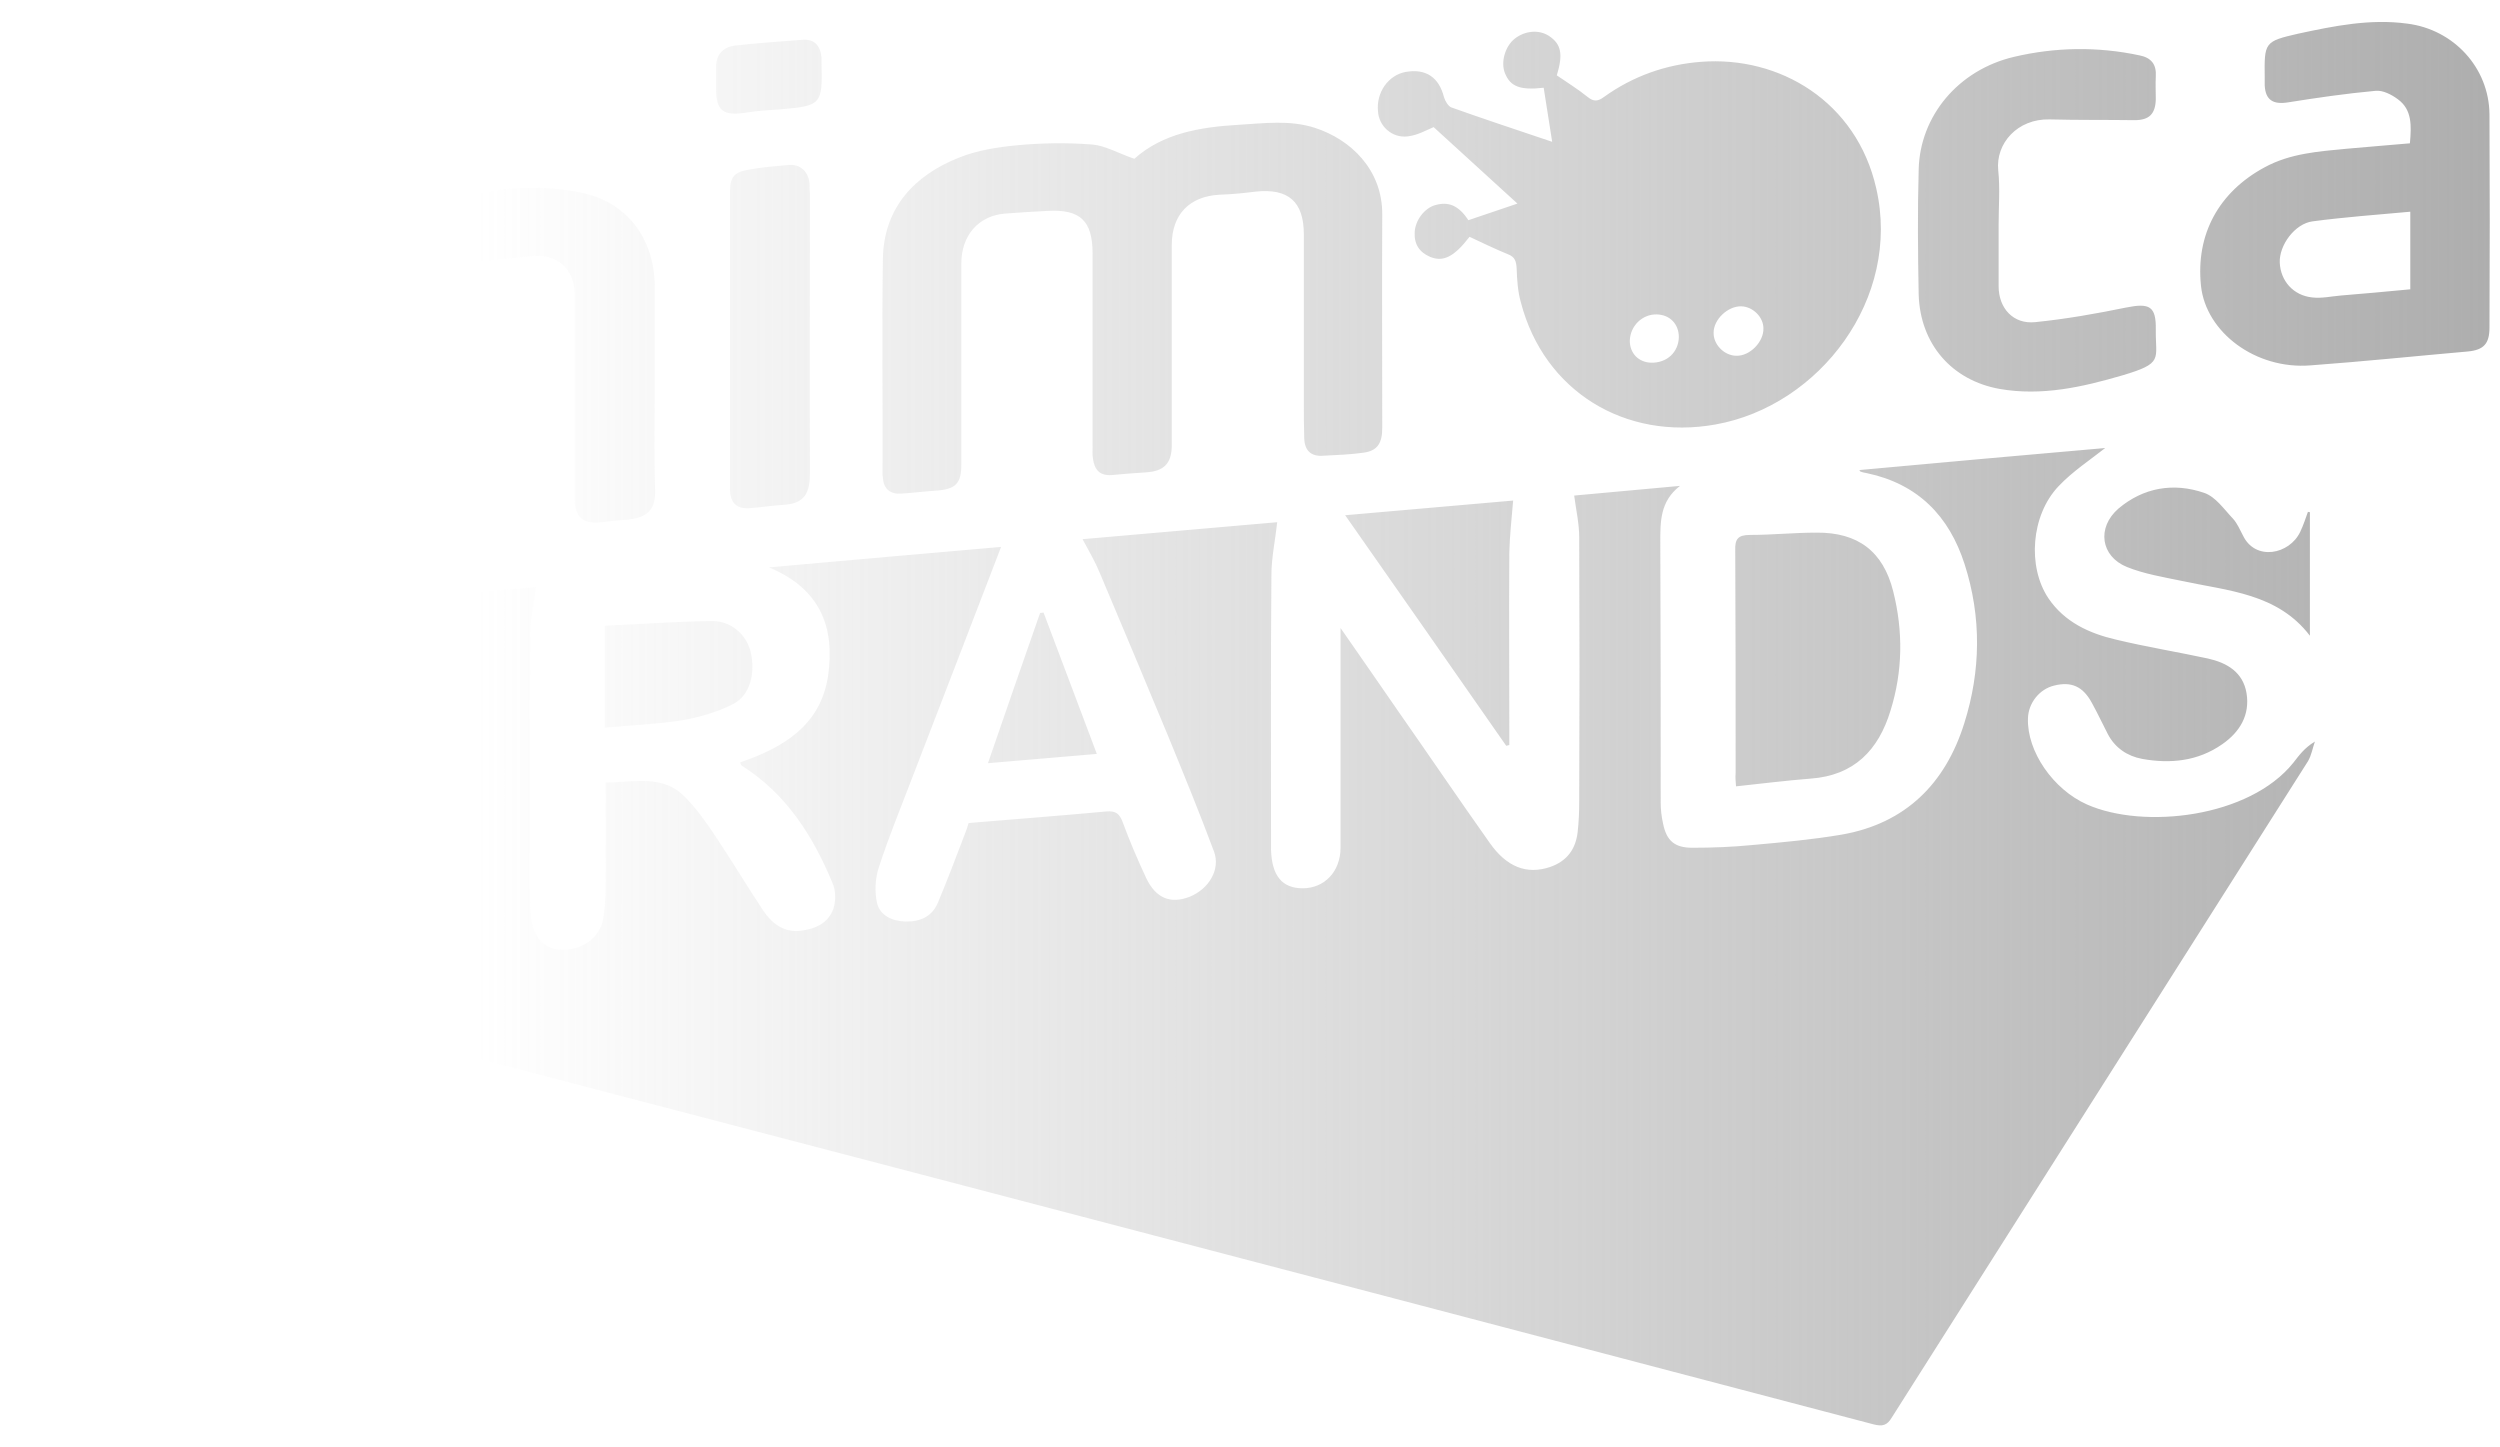 <svg width="76" height="44" viewBox="0 0 76 44" fill="none" xmlns="http://www.w3.org/2000/svg">
<path fill-rule="evenodd" clip-rule="evenodd" d="M21.769 2.456C21.769 2.538 21.769 2.62 21.769 2.702C21.769 3.36 21.98 3.524 22.637 3.43C22.99 3.371 23.354 3.348 23.718 3.324C24.962 3.219 25.009 3.183 24.974 1.916C24.974 1.857 24.974 1.81 24.974 1.751C24.939 1.387 24.762 1.176 24.375 1.211C23.694 1.27 23.013 1.305 22.332 1.387C21.98 1.434 21.757 1.669 21.769 2.056C21.769 2.186 21.769 2.326 21.769 2.456ZM31.619 18.634C31.09 20.136 30.574 21.639 30.034 23.201C31.161 23.107 32.229 23.013 33.344 22.919C32.793 21.451 32.253 20.031 31.724 18.622L31.619 18.634ZM7.117 22.86C7.575 22.825 8.009 22.813 8.432 22.766C9.03 22.696 9.629 22.637 10.216 22.508C10.733 22.402 11.108 22.062 11.249 21.545C11.508 20.618 11.261 19.913 10.252 19.866C9.207 19.819 8.162 19.925 7.105 19.96V22.86H7.117ZM18.387 22.12C19.186 22.05 19.972 22.015 20.735 21.897C21.264 21.803 21.804 21.651 22.285 21.404C22.802 21.146 22.978 20.453 22.814 19.796C22.684 19.291 22.227 18.88 21.663 18.88C20.571 18.892 19.491 18.974 18.387 19.021V22.12ZM10.627 24.398C9.829 24.328 9.019 24.41 8.22 24.433C7.856 24.445 7.481 24.492 7.117 24.527V27.744C8.021 27.674 8.878 27.638 9.735 27.521C10.204 27.451 10.686 27.298 11.097 27.087C11.754 26.734 11.883 26.089 11.801 25.408C11.719 24.821 11.379 24.457 10.627 24.398ZM64.656 17.236C65.184 17.448 65.759 17.542 66.323 17.659C67.731 17.964 69.234 18.035 70.221 19.326V15.569C70.197 15.569 70.185 15.569 70.162 15.558C70.091 15.757 70.021 15.969 69.927 16.168C69.598 16.861 68.565 17.06 68.189 16.285C68.096 16.109 68.013 15.91 67.884 15.769C67.614 15.487 67.356 15.1 67.004 14.982C66.076 14.665 65.16 14.818 64.397 15.464C63.74 16.039 63.857 16.908 64.656 17.236ZM46 15.217C44.357 15.358 42.643 15.511 40.893 15.663C42.549 18.023 44.169 20.348 45.789 22.672C45.824 22.66 45.848 22.66 45.883 22.649V22.226C45.883 20.418 45.871 18.61 45.883 16.802C45.895 16.285 45.953 15.769 46 15.217ZM24.61 5.578C24.575 5.215 24.328 4.98 23.964 5.015C23.565 5.05 23.166 5.085 22.767 5.156C22.297 5.238 22.191 5.391 22.191 5.86C22.191 7.351 22.191 8.831 22.191 10.322C22.191 11.836 22.191 13.351 22.191 14.865C22.191 15.264 22.379 15.464 22.743 15.452C23.107 15.428 23.459 15.37 23.823 15.346C24.481 15.311 24.622 14.959 24.622 14.384C24.61 11.543 24.622 8.713 24.622 5.872C24.61 5.766 24.61 5.672 24.61 5.578ZM52.775 23.905C53.549 23.823 54.289 23.729 55.04 23.67C56.367 23.576 57.107 22.801 57.471 21.604C57.846 20.406 57.858 19.185 57.553 17.976C57.248 16.755 56.473 16.18 55.217 16.192C54.547 16.192 53.866 16.262 53.197 16.262C52.833 16.262 52.739 16.391 52.751 16.732C52.763 18.986 52.763 21.24 52.763 23.494C52.751 23.635 52.763 23.752 52.775 23.905ZM60.793 11.824C62.073 12.047 63.306 11.766 64.515 11.413C65.783 11.038 65.524 10.932 65.536 10.016C65.548 9.312 65.348 9.206 64.644 9.347C63.728 9.535 62.801 9.699 61.873 9.793C61.204 9.864 60.758 9.371 60.758 8.701C60.758 8.079 60.758 7.457 60.758 6.835C60.758 6.283 60.805 5.719 60.746 5.179C60.664 4.357 61.333 3.606 62.308 3.63C63.165 3.653 64.033 3.641 64.89 3.653C65.337 3.653 65.524 3.465 65.536 3.019C65.536 2.784 65.524 2.561 65.536 2.326C65.56 1.951 65.395 1.751 65.031 1.681C63.763 1.411 62.472 1.434 61.227 1.728C59.525 2.127 58.363 3.536 58.328 5.156C58.292 6.424 58.304 7.692 58.328 8.96C58.375 10.462 59.337 11.566 60.793 11.824ZM11.085 15.71C11.085 16.297 11.296 16.485 11.883 16.45C12.153 16.426 12.423 16.391 12.682 16.368C13.28 16.332 13.504 16.121 13.504 15.522C13.504 13.456 13.504 11.39 13.504 9.324C13.504 8.607 14.008 8.009 14.666 7.938C15.159 7.891 15.652 7.833 16.145 7.786C16.943 7.703 17.472 8.173 17.472 8.971C17.472 9.3 17.472 9.617 17.472 9.946C17.472 11.683 17.472 13.433 17.472 15.17C17.472 15.734 17.742 15.945 18.294 15.875C18.528 15.839 18.775 15.828 19.021 15.804C19.679 15.745 19.937 15.511 19.914 14.877C19.878 13.832 19.902 12.799 19.902 11.754C19.902 10.744 19.902 9.723 19.902 8.713C19.902 7.257 19.057 6.119 17.624 5.848C16.227 5.578 14.818 5.708 13.492 6.189C12.13 6.682 11.214 7.68 11.108 9.206C11.038 10.345 11.073 11.495 11.062 12.646C11.073 13.656 11.073 14.677 11.085 15.71ZM6.412 14.654C6.412 14.736 6.201 14.877 6.072 14.889C5.297 14.971 4.511 15.029 3.736 15.076C3.031 15.123 2.573 14.818 2.468 14.231C2.362 13.609 2.738 12.975 3.372 12.799C3.7 12.705 4.064 12.705 4.405 12.658C4.734 12.623 5.074 12.587 5.415 12.552C5.731 12.529 6.06 12.517 6.436 12.493C6.424 13.233 6.436 13.949 6.412 14.654ZM8.819 15.828C8.819 13.844 8.819 11.86 8.819 9.875C8.819 9.57 8.819 9.253 8.749 8.948C8.432 7.645 7.246 6.682 5.896 6.729C4.91 6.764 3.912 6.905 2.937 7.081C2.045 7.246 1.975 7.398 1.975 8.302C1.975 8.408 1.975 8.514 1.975 8.631C1.998 9.101 2.186 9.241 2.644 9.171C3.442 9.042 4.24 8.983 5.027 8.819C5.908 8.631 6.647 9.418 6.354 10.427C5.673 10.486 4.968 10.568 4.276 10.615C3.149 10.685 2.116 10.944 1.212 11.683C-0.139 12.799 -0.42 14.853 0.671 16.121C1.54 17.131 2.714 17.284 3.947 17.166C5.274 17.049 6.6 16.896 7.927 16.79C8.667 16.708 8.819 16.579 8.819 15.828ZM73.273 8.795C72.557 8.866 71.864 8.924 71.171 8.983C70.878 9.007 70.573 9.077 70.291 9.042C69.716 8.983 69.328 8.537 69.305 7.985C69.281 7.457 69.763 6.799 70.303 6.729C71.277 6.6 72.251 6.529 73.273 6.436V8.795ZM75.68 3.477C75.668 2.056 74.588 0.894 73.179 0.718C72.052 0.565 70.96 0.788 69.868 1.023C68.835 1.258 68.835 1.293 68.847 2.35C68.847 2.432 68.847 2.514 68.847 2.596C68.87 3.043 69.105 3.183 69.551 3.113C70.432 2.972 71.324 2.843 72.216 2.761C72.439 2.737 72.709 2.878 72.897 3.019C73.332 3.336 73.308 3.829 73.261 4.357C72.604 4.416 71.97 4.463 71.336 4.522C70.479 4.604 69.622 4.663 68.847 5.085C67.45 5.837 66.745 7.128 66.91 8.69C67.062 10.11 68.577 11.237 70.232 11.108C71.829 10.991 73.425 10.826 75.022 10.685C75.504 10.639 75.68 10.451 75.68 9.958C75.691 7.797 75.691 5.637 75.68 3.477ZM26.829 14.442C26.829 14.466 26.84 14.501 26.84 14.524C26.864 14.877 27.075 15.029 27.404 15.006C27.768 14.982 28.132 14.935 28.496 14.912C29.059 14.865 29.224 14.689 29.224 14.125C29.224 12.083 29.224 10.04 29.224 8.009C29.224 7.163 29.74 6.565 30.539 6.494C30.973 6.459 31.396 6.436 31.83 6.412C32.84 6.353 33.215 6.706 33.215 7.715C33.215 9.664 33.215 11.601 33.215 13.55C33.215 13.679 33.204 13.82 33.227 13.949C33.274 14.278 33.427 14.466 33.791 14.442C34.143 14.407 34.483 14.384 34.836 14.36C35.387 14.325 35.622 14.09 35.622 13.527C35.622 11.495 35.622 9.476 35.622 7.445C35.622 6.518 36.162 5.966 37.078 5.919C37.442 5.907 37.806 5.872 38.17 5.825C39.168 5.719 39.637 6.13 39.637 7.128C39.637 8.831 39.637 10.533 39.637 12.235C39.637 12.599 39.637 12.963 39.649 13.327C39.661 13.691 39.849 13.879 40.212 13.855C40.635 13.832 41.046 13.82 41.457 13.761C41.868 13.703 42.02 13.48 42.02 13.01C42.02 10.85 42.009 8.69 42.02 6.529C42.032 5.156 41.058 4.24 39.978 3.888C39.215 3.641 38.44 3.747 37.653 3.794C36.479 3.864 35.352 4.052 34.483 4.827C34.002 4.663 33.603 4.428 33.204 4.393C32.441 4.334 31.677 4.346 30.914 4.416C30.316 4.475 29.705 4.569 29.153 4.792C27.791 5.332 26.876 6.318 26.84 7.844C26.805 10.04 26.84 12.247 26.829 14.442ZM50.368 9.558C50.767 9.57 51.037 9.852 51.037 10.251C51.025 10.709 50.673 11.038 50.192 11.026C49.816 11.014 49.546 10.744 49.546 10.357C49.558 9.911 49.922 9.547 50.368 9.558ZM52.939 9.312C53.291 9.324 53.608 9.641 53.608 9.981C53.62 10.392 53.197 10.826 52.786 10.815C52.422 10.815 52.082 10.474 52.094 10.11C52.094 9.711 52.528 9.3 52.939 9.312ZM42.795 4.146C43.101 4.111 43.382 3.947 43.582 3.864C44.404 4.616 45.226 5.367 46.13 6.189C45.542 6.389 45.085 6.541 44.639 6.694C44.345 6.248 44.04 6.119 43.629 6.236C43.3 6.33 43.03 6.694 43.007 7.046C42.983 7.422 43.148 7.668 43.476 7.809C43.875 7.973 44.204 7.809 44.674 7.199C45.05 7.375 45.437 7.563 45.836 7.727C46.059 7.809 46.094 7.95 46.106 8.161C46.118 8.514 46.141 8.866 46.235 9.194C46.94 11.895 49.405 13.398 52.152 12.904C55.31 12.341 57.811 9.077 57.036 5.719C56.438 3.09 54.101 1.692 51.706 1.88C50.638 1.962 49.64 2.315 48.759 2.949C48.583 3.078 48.454 3.101 48.266 2.949C47.961 2.702 47.632 2.503 47.327 2.291C47.527 1.634 47.456 1.34 47.092 1.094C46.787 0.894 46.364 0.929 46.047 1.176C45.754 1.411 45.613 1.892 45.754 2.233C45.918 2.632 46.212 2.749 46.928 2.667C47.01 3.195 47.092 3.724 47.186 4.311C46.106 3.947 45.108 3.618 44.122 3.266C44.028 3.23 43.934 3.078 43.899 2.96C43.746 2.35 43.347 2.08 42.737 2.186C42.208 2.279 41.833 2.808 41.891 3.383C41.915 3.829 42.314 4.205 42.795 4.146ZM69.716 23.189C68.377 24.856 65.172 25.22 63.446 24.457C62.413 23.999 61.615 22.837 61.65 21.839C61.662 21.369 62.002 20.946 62.448 20.841C62.965 20.712 63.317 20.864 63.587 21.357C63.763 21.674 63.916 22.003 64.08 22.32C64.303 22.743 64.679 22.989 65.125 23.071C65.982 23.224 66.816 23.142 67.555 22.625C68.096 22.25 68.401 21.733 68.295 21.076C68.189 20.43 67.696 20.148 67.121 20.019C66.194 19.819 65.254 19.667 64.327 19.444C63.517 19.256 62.765 18.915 62.272 18.188C61.627 17.225 61.744 15.663 62.578 14.783C63.012 14.325 63.552 13.973 63.998 13.62C61.58 13.832 59.056 14.055 56.52 14.29C56.543 14.313 56.555 14.325 56.555 14.337C56.625 14.36 56.684 14.372 56.754 14.384C58.304 14.712 59.255 15.687 59.725 17.154C60.241 18.763 60.218 20.395 59.713 21.991C59.138 23.823 57.928 25.032 55.991 25.372C55.087 25.525 54.183 25.607 53.268 25.689C52.669 25.748 52.058 25.772 51.448 25.772C50.908 25.772 50.661 25.56 50.556 25.032C50.509 24.821 50.485 24.609 50.485 24.398C50.485 21.768 50.485 19.127 50.473 16.497C50.473 15.863 50.462 15.241 51.072 14.771C49.933 14.877 48.865 14.971 47.855 15.065C47.914 15.511 48.008 15.922 48.008 16.332C48.02 19.009 48.02 21.686 48.008 24.363C48.008 24.668 47.996 24.985 47.961 25.29C47.902 25.819 47.632 26.183 47.116 26.359C46.411 26.593 45.801 26.359 45.284 25.619C44.345 24.292 43.429 22.942 42.502 21.616C41.938 20.805 41.386 19.995 40.752 19.091V21.557C40.752 22.966 40.752 24.363 40.752 25.772C40.752 26.5 40.259 27.004 39.602 27.004C38.98 27.004 38.663 26.629 38.639 25.83C38.639 25.713 38.639 25.584 38.639 25.466C38.639 22.801 38.628 20.148 38.651 17.483C38.651 16.955 38.768 16.426 38.827 15.875C36.913 16.039 34.906 16.215 32.91 16.391C33.098 16.743 33.286 17.06 33.427 17.401C34.119 19.044 34.812 20.688 35.493 22.332C35.974 23.506 36.456 24.68 36.902 25.877C37.113 26.429 36.749 27.028 36.162 27.263C35.587 27.486 35.141 27.31 34.847 26.699C34.589 26.147 34.342 25.572 34.131 24.997C34.037 24.738 33.92 24.645 33.638 24.668C32.241 24.797 30.844 24.903 29.447 25.02C29.412 25.138 29.376 25.243 29.329 25.361C29.059 26.065 28.801 26.758 28.508 27.451C28.331 27.861 27.979 28.026 27.521 28.014C27.11 28.002 26.758 27.826 26.664 27.462C26.582 27.11 26.606 26.687 26.723 26.347C27.017 25.443 27.38 24.562 27.721 23.67C28.625 21.322 29.529 18.986 30.433 16.626C28.167 16.826 25.843 17.025 23.377 17.248C24.962 17.906 25.385 19.103 25.173 20.547C24.95 22.05 23.811 22.731 22.497 23.177C22.52 23.224 22.52 23.259 22.544 23.271C23.917 24.14 24.727 25.431 25.326 26.887C25.408 27.098 25.408 27.392 25.338 27.615C25.185 28.073 24.762 28.249 24.328 28.296C23.823 28.355 23.448 28.061 23.189 27.662C22.684 26.899 22.215 26.112 21.71 25.361C21.44 24.962 21.158 24.562 20.818 24.222C20.137 23.529 19.268 23.788 18.411 23.788C18.411 24.879 18.423 25.924 18.411 26.981C18.411 27.321 18.387 27.662 18.329 27.979C18.211 28.531 17.66 28.906 17.049 28.871C16.521 28.836 16.215 28.507 16.145 27.873C16.122 27.674 16.11 27.474 16.11 27.263C16.11 24.586 16.098 21.909 16.122 19.232C16.122 18.774 16.239 18.317 16.298 17.847C14.995 17.964 13.621 18.082 12.153 18.211C14.137 19.209 14.208 21.968 12.177 23.083C12.635 23.388 13.245 23.635 13.633 24.081C14.466 25.067 14.349 26.206 13.797 27.286C13.14 28.566 11.942 29 10.604 29.165C9.524 29.294 8.432 29.423 7.352 29.47C6.635 29.505 5.872 29.81 5.18 29.317C5.062 29.658 5.215 29.752 5.508 29.822C12.928 31.759 20.36 33.708 27.78 35.645C37.501 38.193 47.233 40.74 56.954 43.3C57.224 43.37 57.365 43.335 57.506 43.1C61.721 36.444 65.947 29.799 70.162 23.142C70.267 22.966 70.303 22.743 70.373 22.543C70.044 22.743 69.892 22.966 69.716 23.189Z" fill="url(#paint0_linear_495_5763)"/>
<defs>
<linearGradient id="paint0_linear_495_5763" x1="75.689" y1="22" x2="14.5" y2="22" gradientUnits="userSpaceOnUse">
<stop stop-color="#AEAEAE"/>
<stop offset="1" stop-color="#AEAEAE" stop-opacity="0"/>
</linearGradient>
</defs>
</svg>
